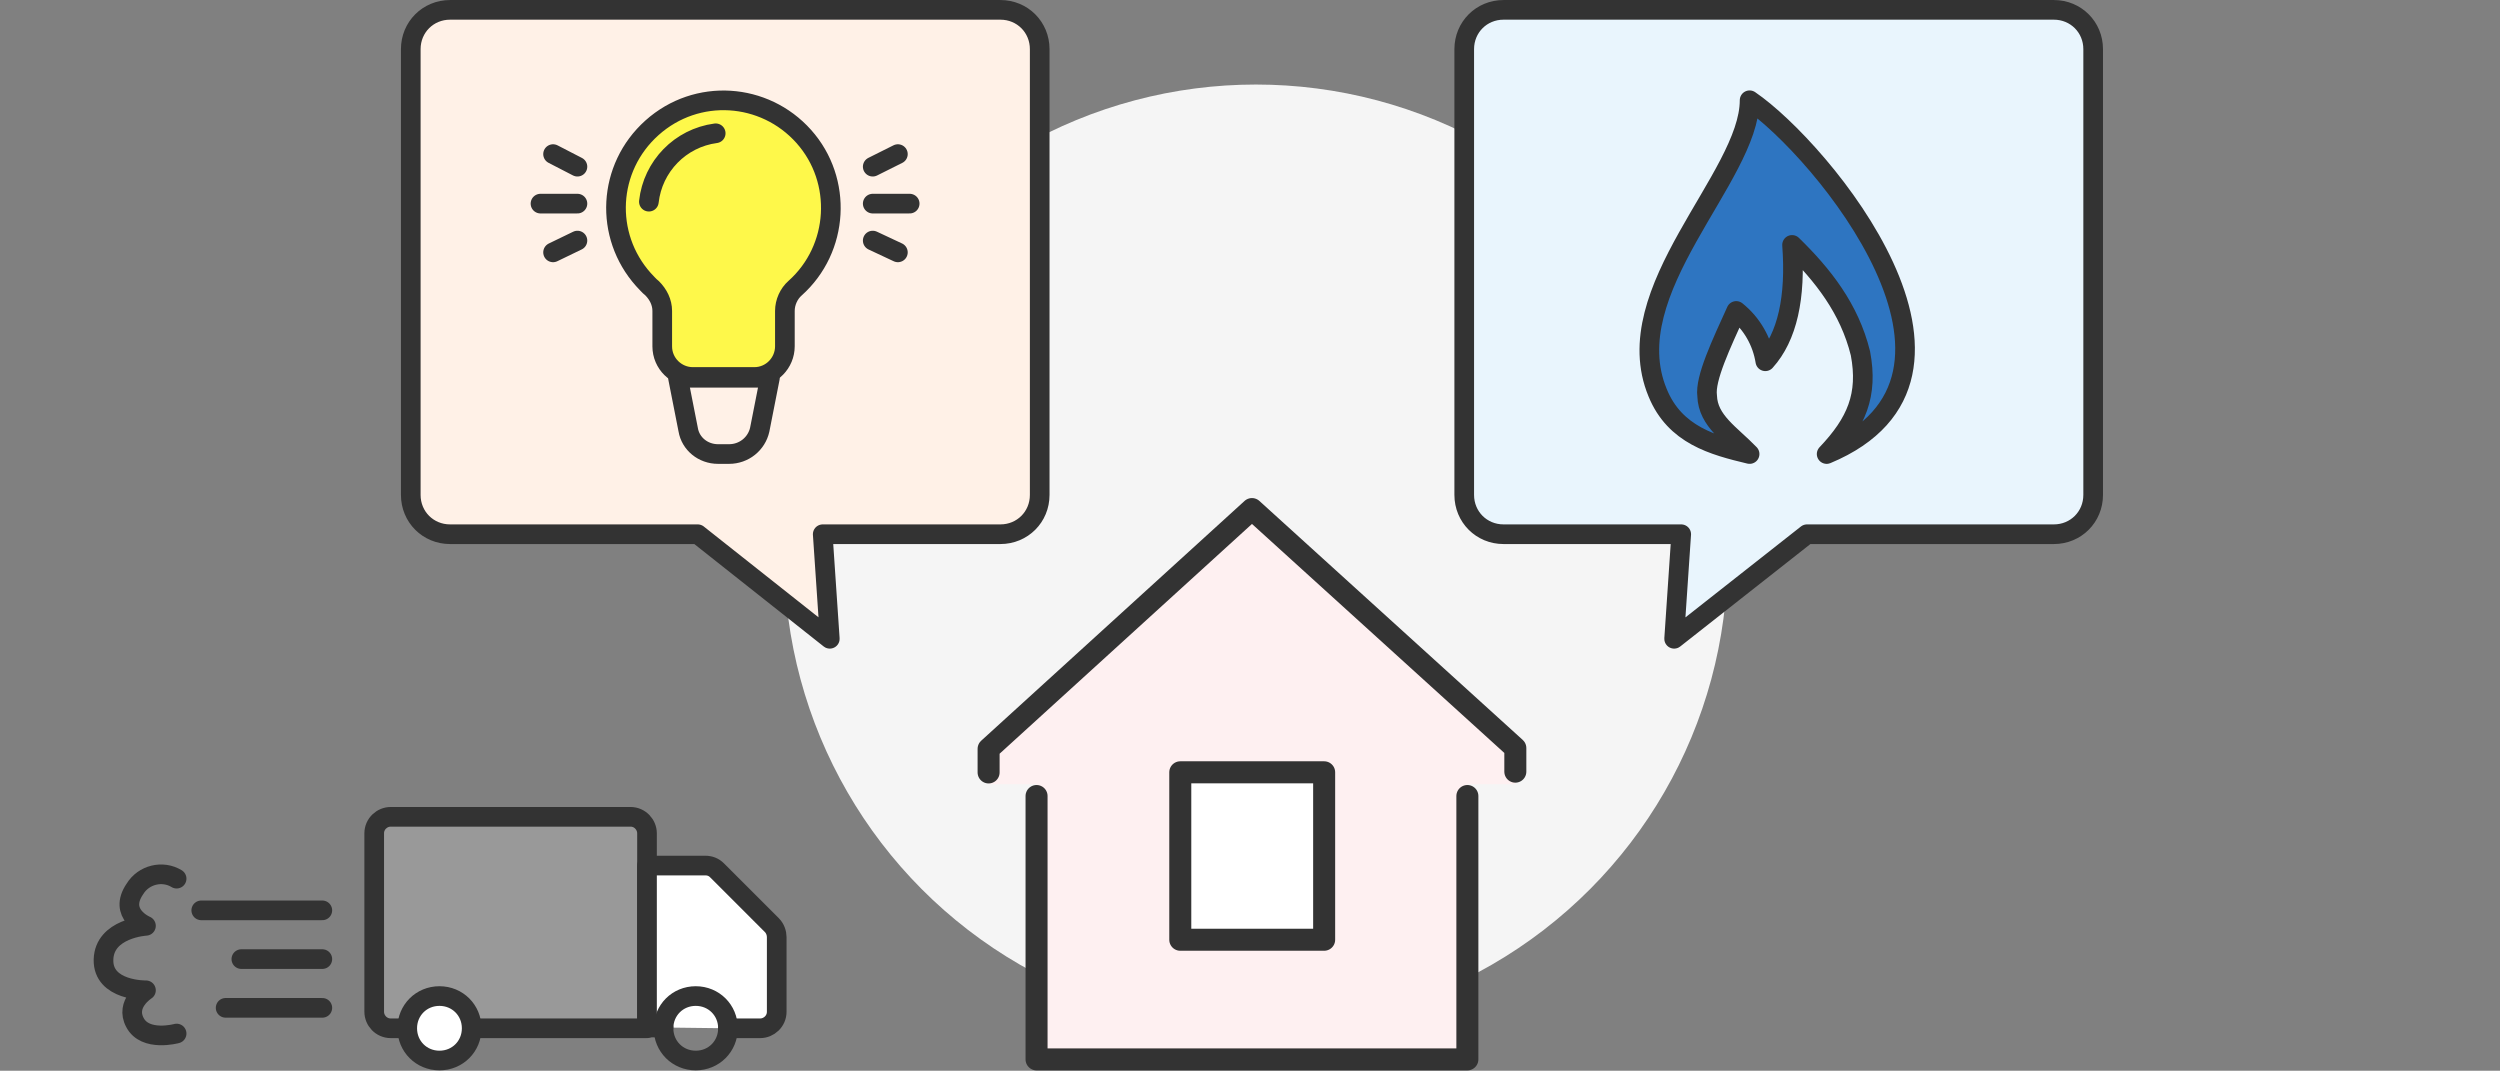 <?xml version="1.0" encoding="utf-8"?>
<!-- Generator: Adobe Illustrator 26.5.0, SVG Export Plug-In . SVG Version: 6.00 Build 0)  -->
<svg version="1.1" id="レイヤー_1" xmlns="http://www.w3.org/2000/svg" xmlns:xlink="http://www.w3.org/1999/xlink" x="0px"
	 y="0px" viewBox="0 0 318 136.2" style="enable-background:new 0 0 318 136.2;" xml:space="preserve">
<rect x="0" y="0" width="318" height="136.2" fill="#808080" stroke="none"/>
<style type="text/css">
	.st0{fill:#F5F5F5;}
	.st1{fill:#FEF0F1;}
	.st2{fill:none;stroke:#333333;stroke-width:2.8;stroke-linecap:round;stroke-linejoin:round;}
	.st3{fill:#FFFFFF;stroke:#333333;stroke-width:2.8;stroke-linecap:round;stroke-linejoin:round;}
	.st4{fill:#FFF1E7;stroke:#333333;stroke-width:2.5;stroke-linecap:round;stroke-linejoin:round;}
	.st5{fill:#E9F5FD;stroke:#333333;stroke-width:2.5;stroke-linecap:round;stroke-linejoin:round;}
	.st6{fill:#2E75C1;stroke:#333333;stroke-width:2.5;stroke-linecap:round;stroke-linejoin:round;}
	.st7{fill:#FEF84A;stroke:#333333;stroke-width:2.5;stroke-linecap:round;stroke-linejoin:round;}
	.st8{fill:none;stroke:#333333;stroke-width:2.5;stroke-linecap:round;stroke-linejoin:round;}
	.st9{fill:#999999;stroke:#333333;stroke-width:2.5;stroke-linecap:round;stroke-linejoin:round;}
	.st10{fill:#FFFFFF;stroke:#333333;stroke-width:2.5;stroke-linecap:round;stroke-linejoin:round;}
	.st11{fill:none;stroke:#333333;stroke-width:2.5;stroke-linecap:round;}
</style>
<g id="グループ_8315" transform="translate(-33.75 -253.247)">
	<g id="グループ_8225" transform="translate(0 20)">
		<circle id="楕円形_342" class="st0" cx="193.5" cy="304" r="60"/>
		<path id="パス_4080" class="st1" d="M193,298l-33.5,30.4v4.6h6.1v35h54.8v-35h6.1v-4.6L193,298z"/>
		<g id="グループ_8218" transform="translate(152.182 296.183)">
			<g id="グループ_8191" transform="translate(1.818 1.818)">
				<g id="グループ_8193">
					<path id="パス_4074" class="st2" d="M66.4,36.5V70H11.6V36.5"/>
					<path id="パス_4075" class="st2" d="M5.5,33.5v-3L39,0l33.5,30.4v3"/>
				</g>
			</g>
			<rect id="長方形_149355" x="31.7" y="35.3" class="st3" width="18.3" height="21.3"/>
		</g>
		<path id="合体_7" class="st4" d="M122.5,301.2H91c-2.8,0-5-2.2-5-5v-56.7c0-2.8,2.2-5,5-5h70c2.8,0,5,2.2,5,5v56.7
			c0,2.8-2.2,5-5,5h-22.6l0.9,13.3L122.5,301.2z"/>
		<path id="合体_8" class="st5" d="M247.6,301.2H225c-2.8,0-5-2.2-5-5v-56.7c0-2.8,2.2-5,5-5h70c2.8,0,5,2.2,5,5v56.7
			c0,2.8-2.2,5-5,5h-31.4l-16.9,13.3L247.6,301.2z"/>
		<g id="グループ_8219" transform="translate(237.385 245.385)">
			<g id="グループ_8004" transform="translate(0.615 0.615)">
				<path id="パス_4038" class="st6" d="M18.3,0c9.1,6.2,33.3,35.2,9.8,45c3.8-4,5.3-7.5,4.3-12.8c-1.4-5.7-4.8-10-8.7-13.8
					c0.5,6.7-0.6,11.7-3.4,14.8c-0.4-2.5-1.7-4.8-3.7-6.4c-1.9,4.2-4,8.6-3.7,10.8c0.1,3.2,3,4.9,5.4,7.4c-4.6-1.1-9.5-2.4-11.7-7.8
					C1.2,24.2,18.3,9.8,18.3,0z"/>
			</g>
		</g>
		<g id="グループ_8217" transform="translate(24 -662.625)">
			<g id="グループ_7840" transform="translate(82.587 908.625)">
				<g id="グループ_8003" transform="translate(0 0)">
					<path id="パス_4030" class="st7" d="M11.4,26.8v4.5c0,2.2,1.8,3.9,3.9,3.9h7.8c2.2,0,3.9-1.8,3.9-3.9v-4.5
						c0-1.1,0.5-2.2,1.3-2.9c5.6-5,6.1-13.7,1.1-19.3S15.8-1.6,10.1,3.5S4,17.2,9,22.8c0.4,0.4,0.7,0.8,1.1,1.1
						C10.9,24.7,11.4,25.7,11.4,26.8z"/>
					<path id="パス_4031" class="st8" d="M19.9,45h-1.4c-1.9,0-3.5-1.3-3.8-3.1l-1.3-6.6h11.7l-1.3,6.6C23.4,43.7,21.8,45,19.9,45
						z"/>
					<path id="パス_4032" class="st8" d="M9.7,12.9c0.5-4.5,4-8.1,8.5-8.7"/>
				</g>
			</g>
			<g id="グループ_7841" transform="translate(115.261 915.473)">
				<line id="線_137" class="st8" x1="8.7" y1="0" x2="5.5" y2="1.6"/>
				<line id="線_138" class="st8" x1="8.7" y1="12.5" x2="5.5" y2="11"/>
				<line id="線_139" class="st8" x1="10.2" y1="6.3" x2="5.5" y2="6.3"/>
			</g>
			<g id="グループ_7842" transform="translate(73 915.473)">
				<line id="線_137-2" class="st8" x1="7.1" y1="0" x2="10.2" y2="1.6"/>
				<line id="線_138-2" class="st8" x1="7.1" y1="12.5" x2="10.2" y2="11"/>
				<line id="線_139-2" class="st8" x1="5.5" y1="6.3" x2="10.2" y2="6.3"/>
			</g>
		</g>
	</g>
</g>
<g id="グループ_8328" transform="translate(69.566 337.665)">
	<g id="グループ_8189_00000175280862328435215060000004699669366516978318_" transform="translate(0.833 0.833)">
		<path id="パス_4070_00000172438071784689611180000009493186120556175006_" class="st9" d="M-10.4-207.7h22.3v-24.8
			c0-1.1-0.9-2.1-2.1-2.1h-30.5c-1.1,0-2.1,0.9-2.1,2.1v22.7c0,1.1,0.9,2.1,2.1,2.1h2.1"/>
		<path id="パス_4071_00000136404588475032843920000007347434676952983739_" class="st10" d="M22.2-207.7h4.1
			c1.1,0,2.1-0.9,2.1-2.1v-9.5c0-0.5-0.2-1.1-0.6-1.5l-7-7c-0.4-0.4-0.9-0.6-1.5-0.6h-7.4v20.6H14"/>
		<path id="パス_4072_00000039134622952706600120000001470165468643957666_" class="st10" d="M-10.4-207.7c0,2.3-1.8,4.1-4.1,4.1
			s-4.1-1.8-4.1-4.1s1.8-4.1,4.1-4.1S-10.4-210-10.4-207.7z"/>
		<path id="パス_4073_00000144302164963484222820000001942252830781777840_" class="st8" d="M22.2-207.7c0,2.3-1.8,4.1-4.1,4.1
			s-4.1-1.8-4.1-4.1s1.8-4.1,4.1-4.1S22.2-210,22.2-207.7z"/>
	</g>
	<g id="グループ_8276_00000014610684265238470770000003311713335808175507_" transform="translate(-273.066 -583.168)">
		
			<line id="線_155_00000004505273240408902270000017736409109131732904_" class="st11" x1="229.1" y1="361.3" x2="244.5" y2="361.3"/>
		
			<line id="線_156_00000065059073805362349340000004306794183866814354_" class="st11" x1="234.2" y1="367.5" x2="244.5" y2="367.5"/>
		
			<line id="線_157_00000130617246555860464370000013393052939080378523_" class="st11" x1="232.2" y1="373.7" x2="244.5" y2="373.7"/>
	</g>
	<path id="パス_4089" class="st8" d="M-47.1-225.9c-1.8-1.1-4.2-0.5-5.3,1.3c-2.2,3.2,1.4,4.7,1.4,4.7s-5.3,0.3-5.4,4.3
		s5.4,3.9,5.4,3.9s-2.7,1.7-1.4,4.1c1.3,2.5,5.3,1.4,5.3,1.4"/>
</g>
</svg>
